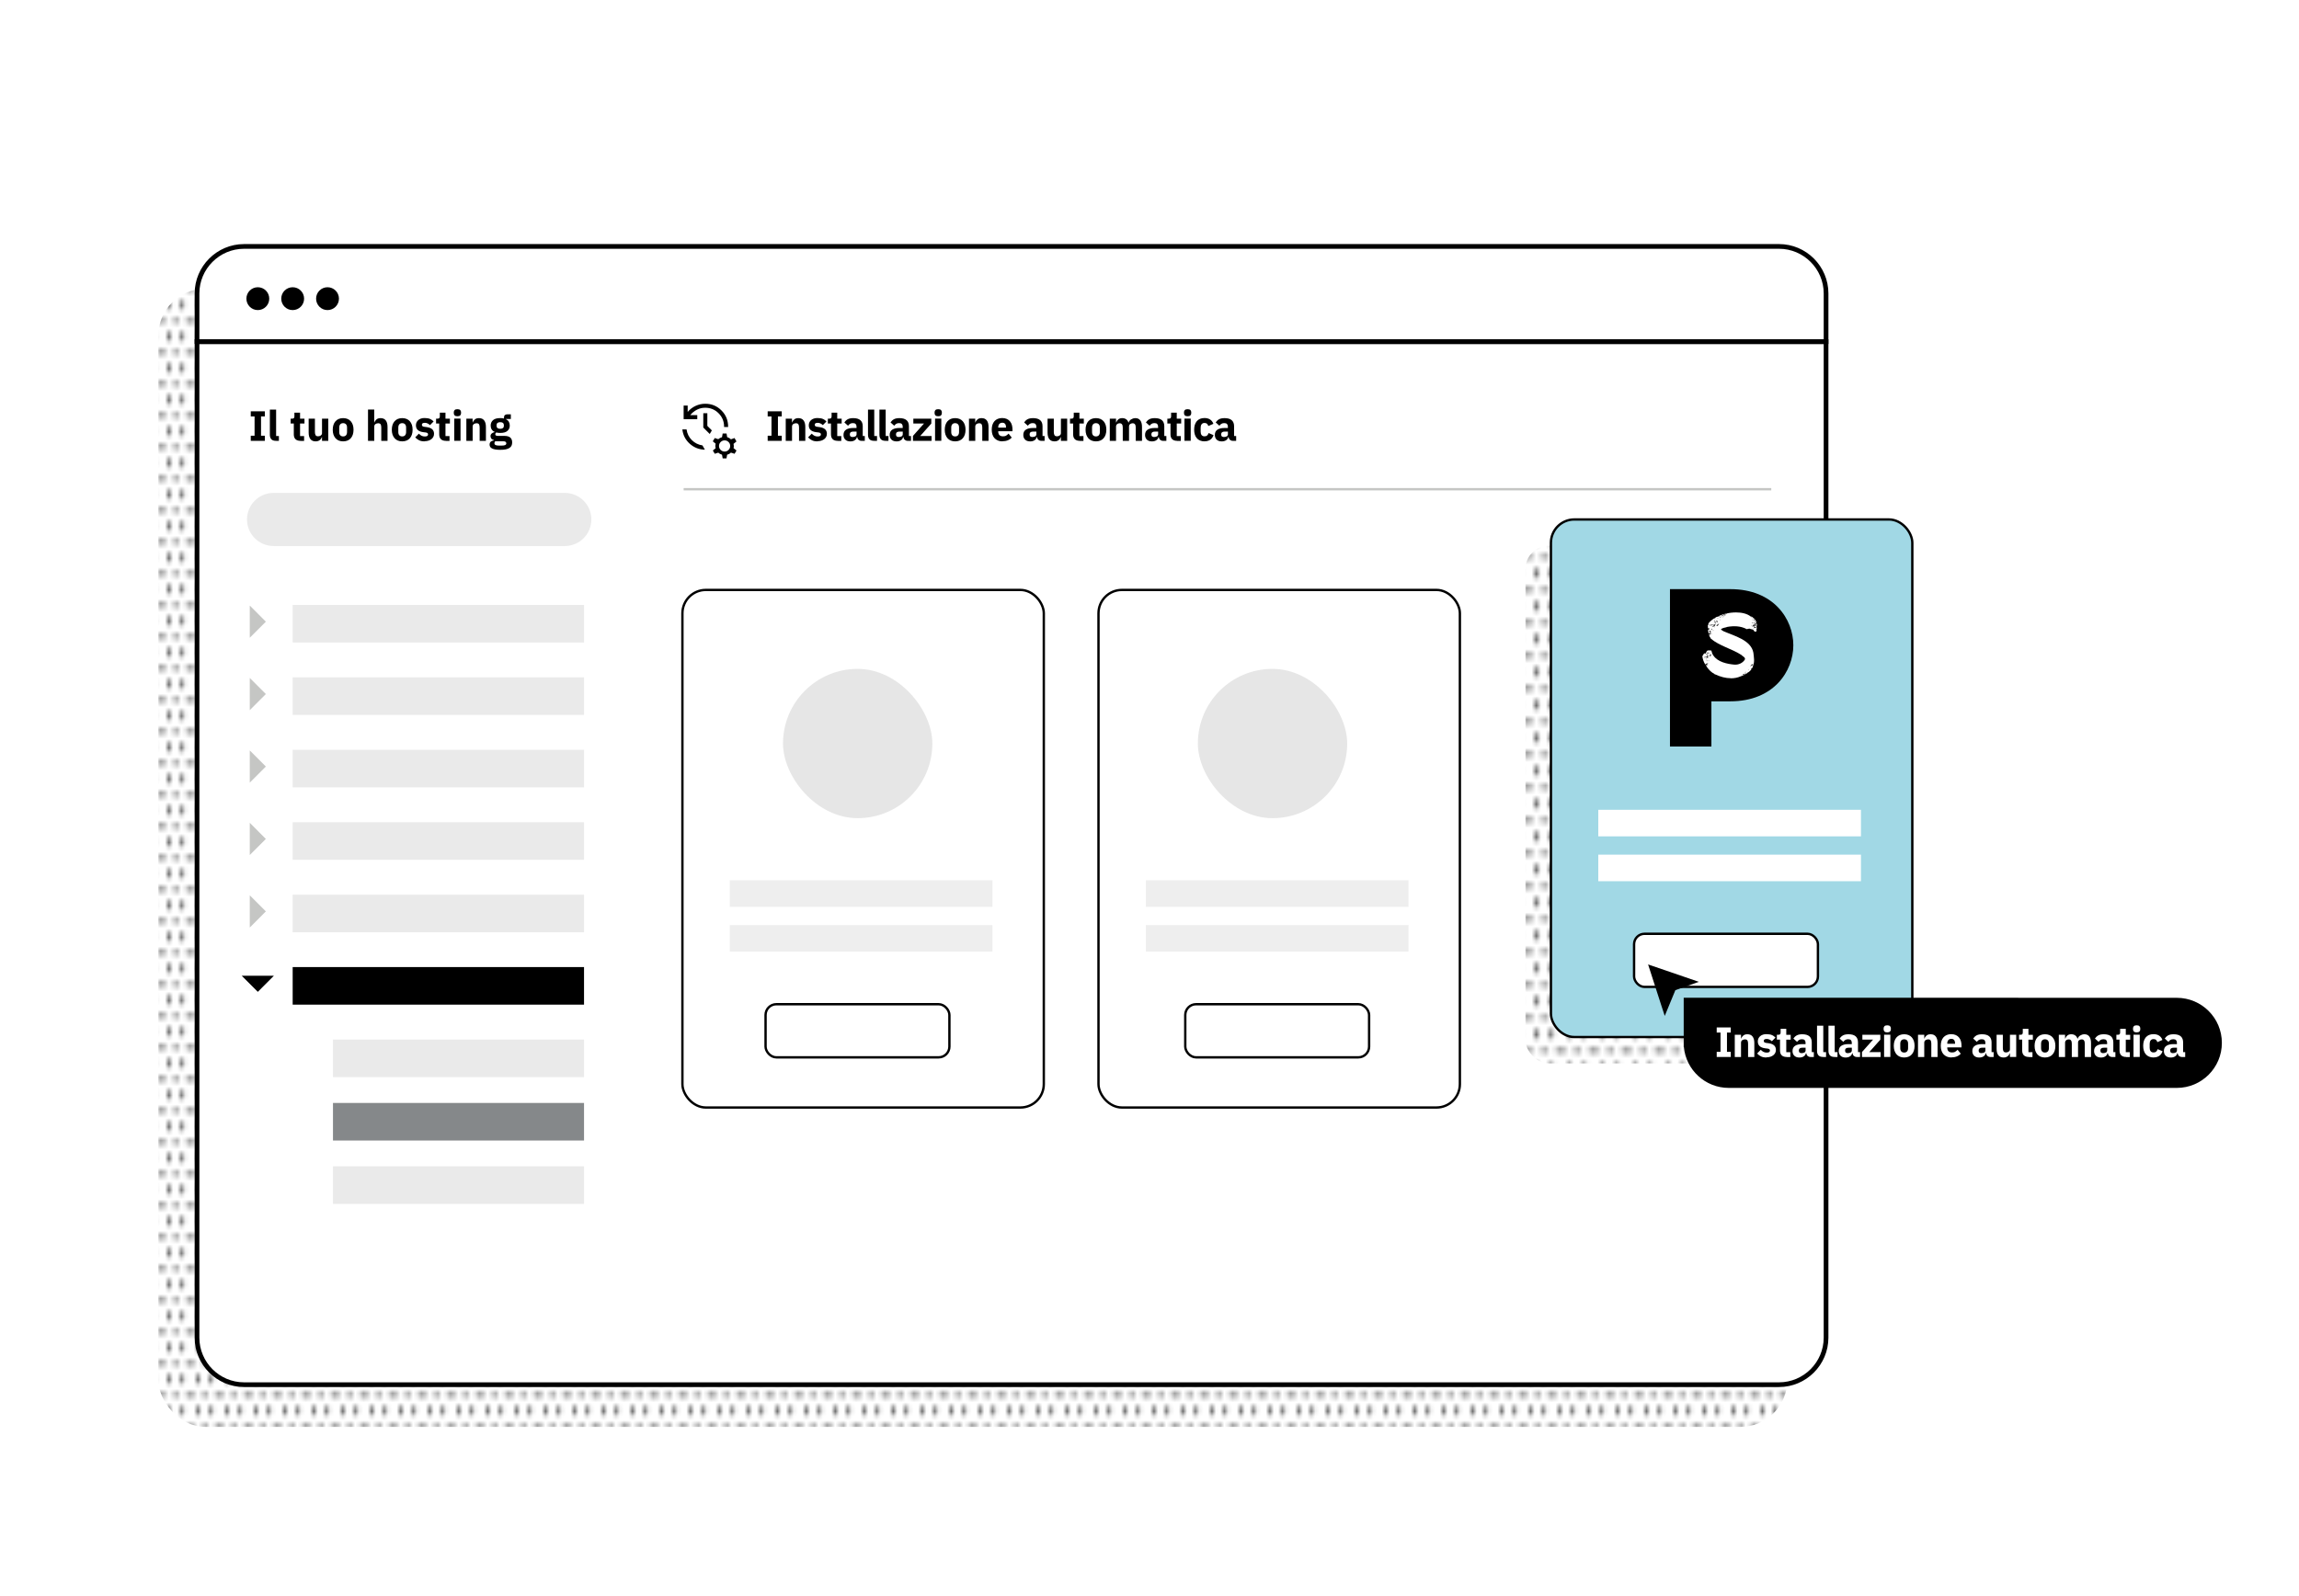 <?xml version="1.0" encoding="UTF-8"?>
<svg id="Calque_1" data-name="Calque 1" xmlns="http://www.w3.org/2000/svg" xmlns:xlink="http://www.w3.org/1999/xlink" viewBox="0 0 488.83 339.37">
  <defs>
    <style>
      .cls-1 {
        clip-path: url(#clippath);
      }

      .cls-2, .cls-3, .cls-4 {
        fill: none;
      }

      .cls-2, .cls-5, .cls-6, .cls-7, .cls-8, .cls-9, .cls-10, .cls-11, .cls-12, .cls-13 {
        stroke-width: 0px;
      }

      .cls-14 {
        clip-path: url(#clippath-1);
      }

      .cls-15, .cls-16, .cls-17, .cls-3 {
        stroke: #000;
      }

      .cls-15, .cls-16, .cls-17, .cls-3, .cls-4 {
        stroke-miterlimit: 10;
      }

      .cls-15, .cls-16, .cls-4 {
        stroke-width: .5px;
      }

      .cls-15, .cls-17, .cls-9 {
        fill: #fff;
      }

      .cls-16 {
        fill: #a1d8e5;
      }

      .cls-5 {
        fill: url(#Pattern);
      }

      .cls-7 {
        fill: #c5c6c4;
      }

      .cls-8 {
        fill: #85888a;
      }

      .cls-10 {
        fill: #eaeaea;
      }

      .cls-11 {
        fill: #eee;
      }

      .cls-12 {
        fill: #e6e6e6;
      }

      .cls-13 {
        fill: url(#Pattern-2);
      }

      .cls-4 {
        stroke: #c5c6c4;
      }
    </style>
    <clipPath id="clippath">
      <rect class="cls-2" x="0" width="6.24" height="6.24"/>
    </clipPath>
    <pattern id="Pattern" x="0" y="0" width="6.24" height="6.24" patternTransform="translate(-7184.94 -15566.28) scale(.88 -.96)" patternUnits="userSpaceOnUse" viewBox="0 0 6.24 6.24">
      <g>
        <rect class="cls-2" width="6.24" height="6.24"/>
        <g>
          <rect class="cls-2" x="0" width="6.24" height="6.24"/>
          <g class="cls-1">
            <g>
              <circle class="cls-6" cx="1.58" cy="6.24" r=".51"/>
              <circle class="cls-6" cx="4.68" cy="6.24" r=".51"/>
              <circle class="cls-6" cx="1.58" r=".51"/>
              <circle class="cls-6" cx="4.68" r=".51"/>
              <circle class="cls-6" cx="3.12" cy="3.12" r=".51"/>
              <circle class="cls-6" cx="0" cy="3.12" r=".51"/>
              <circle class="cls-6" cx="6.22" cy="3.12" r=".51"/>
            </g>
          </g>
        </g>
      </g>
    </pattern>
    <clipPath id="clippath-1">
      <rect class="cls-2" x="0" width="6.24" height="6.24"/>
    </clipPath>
    <pattern id="Pattern-2" x="0" y="0" width="6.24" height="6.24" patternTransform="translate(-5330.79 -16209.5) scale(1 -1)" patternUnits="userSpaceOnUse" viewBox="0 0 6.24 6.24">
      <g>
        <rect class="cls-2" width="6.24" height="6.24"/>
        <g>
          <rect class="cls-2" x="0" width="6.24" height="6.24"/>
          <g class="cls-14">
            <g>
              <circle class="cls-6" cx="1.58" cy="6.24" r=".51"/>
              <circle class="cls-6" cx="4.68" cy="6.24" r=".51"/>
              <circle class="cls-6" cx="1.58" r=".51"/>
              <circle class="cls-6" cx="4.68" r=".51"/>
              <circle class="cls-6" cx="3.12" cy="3.12" r=".51"/>
              <circle class="cls-6" cx="0" cy="3.12" r=".51"/>
              <circle class="cls-6" cx="6.22" cy="3.12" r=".51"/>
            </g>
          </g>
        </g>
      </g>
    </pattern>
  </defs>
  <g id="Calque_1-2" data-name="Calque 1">
    <rect class="cls-5" x="33.66" y="61.4" width="346.38" height="242.09" rx="10" ry="10"/>
    <path class="cls-17" d="m41.89,284.5c0,5.5,4.5,10,10,10h326.38c5.5,0,10-4.5,10-10V72.65H41.89v211.85Z"/>
    <path class="cls-17" d="m378.26,52.41H51.89c-5.5,0-10,4.5-10,10v10.24h346.38v-10.24c0-5.5-4.5-10-10-10h-.01Z"/>
    <rect class="cls-13" x="324.35" y="116.07" width="76.84" height="110.08" rx="4.97" ry="4.97"/>
    <line class="cls-3" x1="41.89" y1="72.65" x2="388.26" y2="72.65"/>
    <circle class="cls-6" cx="54.82" cy="63.52" r="2.43"/>
    <circle class="cls-6" cx="62.23" cy="63.52" r="2.43"/>
    <circle class="cls-6" cx="69.64" cy="63.52" r="2.43"/>
    <rect class="cls-10" x="62.23" y="128.66" width="61.95" height="7.99"/>
    <rect class="cls-16" x="329.77" y="110.48" width="76.84" height="110.08" rx="4.97" ry="4.97"/>
    <path class="cls-6" d="m355.08,125.3h12.84c9.21,0,13.39,6.39,13.39,11.93s-4.18,11.93-13.39,11.93h-4.03v9.61h-8.81v-33.48h0Z"/>
    <path class="cls-9" d="m368.04,144.25c-1.12,0-2.25-.31-3.25-.79-.08,0-.17-.04-.23-.08-.14-.19-.37-.21-.54-.37-.48-.31-1.12-1.16-1.14-1.24-.04-.1-.21-.33-.04-.37.06-.02.08-.06.15-.1-.02-.02-.04-.02-.02-.04.04-.02.1-.06.14-.06.04.02.04,0,.06-.02-.06,0-.1.02-.08-.06-.06.04-.14,0-.04-.04h-.02s-.06.02-.08,0-.04-.02-.04.02c-.04.04-.12.06-.17.1.02,0,.04,0,.04.02l-.19.1c-.31-.43-.58-1.22-.62-1.76,0-.12.21-.19.17-.27.06-.17.19-.33.37-.35-.06.12.31.12.14-.02.02-.02,0-.02-.02-.02.25-.14.29-.5.29-.5.06.06.14.04.14-.04.15-.02.35-.06.62-.04-.17-.02-.06.12.04.04-.04-.02-.06-.02-.04-.04.41,0,.12.39.62,1.08.93,1.41,2.96,1.82,4.53,1.96.87.04,1.72-.35,2.17-1.08.21-.45-.5-.7-.74-.99-2.07-1.34-4.61-1.88-6.5-3.47,0-.19-.46-.56-.29-.66.06-.02.17,0,.19-.08-.12-.06-.27.1-.33-.1.04-.02.06-.04.08-.02.08,0,.14-.1.23-.06-.02,0-.04-.02-.08-.04l.14-.04c.06-.02.06.06.12,0-.04,0-.08-.02-.12-.04.04,0,.08-.02.12-.02-.1,0-.23-.08-.06-.1-.06,0-.08-.04-.12-.06-.06.04-.15.08-.23.08-.12.41-.21-.58-.25-.81.08.04.08.02.02.08.06,0,.1-.02.15.04-.02-.04-.04-.08,0-.12.08.02.21-.25.06-.1-.1-.04.12-.12.02-.19-.02-.04-.04-.02-.06,0-.19.19-.23-.04-.19-.21.02-.12-.15-.5.12-.41-.35-.37.85-1.22,1.2-1.45.02-.02.06-.04.04,0,.06.04.12.04.17.02.08,0,0-.12-.02-.06,0,.06-.06,0-.1-.02.02,0,.04-.02.06-.02.14-.08.41-.29.6-.27.04.02.06.04.1,0-.02-.02.02-.04.06-.06-.04-.03-.03-.03.02-.02-.08-.08.14-.06.14-.02,0,.06.08,0,.1.06.12.06.02-.04,0-.08-.02-.06-.04-.06-.08-.08.1-.04.21-.1.31-.1.04,0,.06.02.04-.02.04-.06.12-.06.19-.08.14,0,.31-.19.43-.08.04.08.06.02.1-.04.06.02.08.06.1.1.06-.02.02-.04-.02-.06,0-.06-.02-.06-.06-.1.1,0,.23-.08.33-.06.04.06.21.04.12-.04.62-.15,1.32-.23,2.03-.23,1.18,0,2.36.25,3.14.89.04,0,.06-.02.1-.02.02-.04.52.33.66.5.02.02.1.06.04.06-.04,0-.08,0-.06.06-.02.04-.23.17-.1.14-.04.08.17,0,.19-.04-.17.02.06-.21-.02-.08.02-.02.04-.02.06-.02-.02.04,0,.04.06.04.06.08.14.19.06.29.04,0,.06-.04.06.02.04,0,.08-.04.08.02-.04.04-.02.04.02.02.03.04.02.07-.02.08.02-.1-.08,0-.12,0,.08.14.25-.06.21.14,0,.08-.02.08-.08.08,0,.06-.02.06-.06.06-.08,0-.12.06-.19.1.04-.02.08-.02.12-.04-.06.1-.14.1-.23.19.04.04-.02.06,0,.1-.06-.02-.1.1-.08,0-.06-.02-.1.06-.17.06-.02.02-.23.08-.14.08-.08.04.08.08-.06.1.02.02.06.04.08.02-.02.12.04.08.12.06.02-.02.06-.02.02-.08.04-.06,0-.04-.06-.02,0-.02.04-.04.06-.06.01-.01.02-.03.02-.04,0,.06.04.02.08.02.02.06,0,.08-.06.12.12.06-.04.08-.02.17h.04s-.02.02,0,.04c-.02.02,0,.04.04.02-.02-.04,0-.06.04-.06-.02,0-.02-.02,0-.04.01-.01.03-.02.04-.02.02,0,0-.02.02-.04-.02.02-.04.02-.06.02.04-.04.02-.04,0-.08.08-.04.19-.08.27-.02,0,.02-.02.04-.02.04.02,0,.06,0,.04-.04.06,0,.06-.08.1-.04h.06c0-.06.04-.1,0-.15-.02,0-.02.02-.02.02-.02.1-.17.08-.21.04.02,0,.04,0,.02-.02-.04.02-.1-.04-.06-.08.06-.08.12,0,.19.02.02.02.04,0,.04,0,0-.02.02-.04.04-.04-.04-.02-.06-.06-.06-.1-.02-.04-.06-.1,0-.12.04-.01.05-.03.04-.04.12-.04.21.23.17.33,0,.08-.06.19-.06.27.04.06-.06.06-.06.1.23-.02-.08.17.06.1-.02.04-.1.02-.1.08.02.06.06.02.08-.02.17.04,0,.33-.06.41.14,0,.08.17.06.25-.06.04-.02.1-.04.17-.08.17-.31.06-.43-.02-.17-.1-.14-.35-.35-.37-.21-.08-.43-.06-.6-.17-.17-.06-.31.06-.45.04-.12.02-.15.12-.27.02-1.28-.66-2.69-.68-4.05-.45-.46.21-1.06.14-1.39.56.1.1.37.23.52.35,2.3,1.01,5.9,1.88,6.39,4.59.1.95.31,1.9-.08,2.83-.06.12-.1.58-.31.43.1.19,0,.08-.1.06,0,.06.06.14.1.08.04.1-.02.04-.08.02-.06.06,0,.04.04.06-.08.02-.04.08.02.04-.23.31-.54.62-.89.75.08.06-.1.1-.17.17-.04,0-.06-.04-.1-.06.02.04.06.08,0,.04,0,.12-.25-.04-.06.1-.04,0-.08-.06-.12-.02s.02.04.04.08c-.17.1-.12.08-.25-.02-.04-.02-.04.02-.06-.02-.04-.04-.08.04-.12,0-.04-.02-.06-.02-.06.02-.1-.04-.06.08-.02.12,0-.06.08-.06.12-.04-.06.02.06.06.08.06.06,0,.08-.06.12-.02-.08.04-.21.17-.25,0,0,.02-.02.02-.04.04.14.08-.06.12-.12.19-.04.02-.06,0-.08-.02-.04-.06-.1-.04-.14-.02-.04.04,0,.06.02.1-.04.04-.1.06-.17.04-.68.31-1.41.43-2.13.43m-5.67-4.7s-.08-.02-.08.02c.02,0,.06,0,.08-.02m.14.43s-.1-.02-.14.04c.04-.02.14-.02.14-.04m-.04-.29s-.15.08-.06.1c.06,0,.12-.08.06-.1m.1.17c-.08-.02-.08.02-.08.1.08-.02.12-.02.08-.1m.54-.07c.08-.04.15-.04.08-.1.02-.04.08-.08,0-.1.04,0,.04-.02.04-.04.02-.02.12-.04.04-.08-.04,0-.08.02-.12,0-.06-.02-.06.04-.12.04.06.1-.08.02-.04.08-.1-.04-.1.12-.19.06,0-.02-.02-.02-.04,0-.04.04.02.06-.02.08-.02.04-.1.06-.06,0-.02,0-.02-.02,0-.04-.06,0-.19,0-.17.1.02.08.1,0,.15,0h.1s.06-.08.1-.06c.06-.04.1,0,.14.02-.01.04,0,.06.02.06.02-.06.06-.02.08-.02m-.53-.14h-.06s.04.04.06,0m.15-.27c-.06-.02-.1,0-.12.04.04,0,.08-.02.12-.04m.18.64s.08,0,.1-.06c.04-.06.12-.06.19-.08-.06,0-.14.02-.17-.06-.04.02-.08.08-.12.1-.04,0-.04.02-.02.06h-.1c.06.04-.1,0-.08.08.06-.04.14-.04.21-.04m-.05-.72s-.06-.02-.1,0c.04.02.08.06.1,0m.13-.17c.06-.06.02-.1-.04-.06-.04.06-.08.02-.14.04.02.04-.02.04-.02.04-.06.06.08.08.06.04.04-.04.1-.02.15-.06m.07,1.31c-.19-.04.06-.17-.29-.06-.23.07-.22.08.04.02.39-.09.08,0,.1.04,0,.06.06.04.08.04s.04-.02.06-.04m-.26-1.41h.06s-.04-.04-.06,0m.25,2.48s.12-.02.12-.1c-.1,0-.21.06-.29.12.06.04.12,0,.17-.02m-.15-.93s.08.04.1.02c.02-.04-.08-.02-.1-.02m.33-1.41s-.04,0-.06.02c-.02.06-.1.02-.14.02-.17.08.06.14.14.1.08-.04.02-.1.06-.14m-.12.21c0-.06-.08,0-.12,0,.04,0,.1.04.12,0m.08-.48c-.12,0,.02-.04-.06-.06.17-.1.1-.08-.06-.08-.08.1.08.06-.04.1.06.06-.04.17.04.23,0-.04.06-.14.12-.19m.02,1.87h-.1s.08.02.1,0m.19-1.82s-.14-.08-.04-.08c.14.04.08-.08-.02-.06.02.06-.02.02-.04.02-.06-.02-.08.04-.12.06.06,0,.08.02.06.08.06-.02.12-.02.17-.02m-.13,1.57s-.12.02-.06.06c.04,0,.06-.04.06-.06m.08-.66c-.06,0-.17-.04-.14.06.02.06.12,0,.14-.06m0,1.2s-.12-.04-.14.02c.08-.02.06.08.1.04-.02-.02.02-.04.04-.06m0-2.32c-.08-.06-.14.08-.02.06h.02c.12-.08-.14,0,0-.06m-.08,1.88h.08s-.04-.04-.08,0m.16-.21s-.12-.04-.14.06c.04-.02.17-.02.14-.06m-.12-.64c.02.06.04.06.08.04-.02-.02-.04-.02-.08-.04m.1.75h-.1c.06.04.08.02.1,0m.04-1.57c-.06-.02-.06.02-.06.06.06.02.04-.02.06-.06m.37-4.45c.04.06-.06.02-.08,0,.02-.06.04-.1.04-.19-.04.04-.23.02-.08,0-.04-.1.1,0,.14,0,.06-.06-.02-.04-.08-.06-.02-.08-.15-.14-.21-.1.02-.06-.04-.04-.08-.06-.17.04.27.23.06.19.06.02,0,.08-.04.06-.04.08.06.14.15.1.14-.02-.08.06.06.1.02-.02.04,0,.06.02h.14s-.04-.04-.08-.06m-.2,5c-.02.1.02.08.08.08-.02-.02.02-.04.02-.06-.04-.02-.02-.04.02-.04.02.02.04.02.06,0,0-.06-.04-.12.04-.17-.04,0-.02-.04,0-.06-.08-.08-.19-.02-.27.02.02.02.04.04,0,.08.02,0,.04-.02.06-.02-.06.06.04.08-.04.1-.06,0-.08,0-.06.08-.04,0-.08,0-.06.06.06-.02.08-.04.14-.08m.01-6.48l-.04-.02c.1-.06.08.04.21.06-.08-.14-.19-.06-.1-.23-.08.06-.31-.02-.15.1h-.04s.06.02.06.04c-.08-.06-.06.06-.08.12.04-.04.06-.1.14-.08m-.13.82s.1,0,.08.08c.06-.08.12-.12-.08-.08m.33,5.31c-.06,0-.14,0-.21.06.08-.02.23.02.21-.06m-.14-6.04s.12.04.14.02c-.04-.02-.08-.06-.14-.02m.06-.2s-.04,0-.04.04c.04,0,.12,0,.04-.04m.17,6.18c-.06-.04-.1-.02-.14.04.06.02.1-.02.14-.04m.66-6c.06,0,.15-.06.1-.1-.02-.02.04-.04.06-.06.23.02-.06-.1-.08-.14,0,.06-.02.04-.08.02.02.04-.02.06-.04.08-.01.01-.03.02-.04.02-.1-.08-.12.02-.19.02-.04-.14-.1-.04-.1.02-.04,0-.06,0-.04.04-.06-.02-.1-.04-.02-.06-.04-.04-.02-.04,0-.06-.06-.02-.12-.04-.19,0-.04,0,.02-.04.02-.06s-.04-.04-.06-.02c-.02.02-.06,0-.08.06.04.08.17-.04.12.12,0,.02.02.04.06,0,.02,0,.06.02.1.04.04.02.1-.04.17-.04,0,.04.02.04.04.04.04-.02.06.04.08.06-.06.1-.02.08.06.04-.04.1.1.04.14.06-.04-.04.02-.06-.04-.08m-.69-.12c.02.06,0,.08-.04.1.1.12.21-.08.04-.1m.18.91c.06-.06-.08-.1.06-.1-.08-.06-.17-.04-.27-.06.02.06.08.06.12.08-.06.08.02.08.04.15.02-.04.14,0,.04-.06m-.15-1.36c-.08,0,.04.06.06.02-.02,0-.04-.02-.06-.02m-.02,1.49s.04.08.1.04c.04-.03,0-.04-.1-.04m.06.11s-.04-.02-.06.02c.02,0,.06.02.06-.02m.06.64c.1-.02-.02-.1-.08-.04.04.02.06.04.04.08.04.02.04-.02.04-.04m.12-.4l-.15-.06s.06.06.15.06m.38-1.07c-.06-.02-.1-.04-.1-.12-.06,0-.08.06-.14.06s-.06,0-.06.04c-.04,0-.06,0-.1-.02-.03-.01-.02,0,.02.04-.33-.08.12.12.21.02.04-.02.12-.02.19-.02m-.5-.54s.04.06.06.02c-.02-.02-.04-.02-.06-.02m.15,1.37s.1-.04.14,0c.02.04.04.02.08.02-.04-.04-.27-.1-.23-.02m.03.1s.06,0,.08.02c0-.06-.04-.06-.08-.02m.02-.73l.04.06s0-.06-.04-.06m.02-.97h.1s-.06-.04-.1,0m.06,1.53h.17s-.1-.1-.17,0m.1-2s-.06.02-.02.04c.02-.02.04-.02.02-.04m.19-.04c.15-.1-.1-.12-.1-.06.06,0,.04.02,0,.02-.08.06.08.17.12.1.06-.04,0-.08-.02-.06m-.12.43s.04.1.08.06c0-.04-.04-.06-.08-.06m.14.87s-.07-.02-.08.02c-.06.06.1.08.12.04.08-.04,0-.04-.04-.06m.14-1.04c-.06.04-.08,0-.14-.02-.02.06-.17.02-.04.12.04-.02.1-.08.19.02l.06-.12s-.04-.02-.06,0m-.15.38s.14.1.12.02c-.04-.02-.06,0-.12-.02m.29-.09s.02-.04.06-.06c-.06-.04-.08.04-.12.04-.06-.04-.12-.12-.19-.02-.04.02.02.08.06.06.02.02,0,.02-.02.02.04.04.19.06.21-.04m-.23-.41c-.06,0,0,.04.04.04,0-.02-.02-.04-.04-.04m.08,1.16l-.06-.06v.06h.06Zm.29-1.12s-.04-.04.02-.06c-.08-.1.08-.02.15-.06-.06-.04-.29-.12-.17-.04-.02.02-.06,0-.08.02.06.04.04.04-.02.04.06.06-.08.06-.06.14h-.1c.06.02.08.06.08.12,0-.04.12-.17.19-.17m-.25-.42l.06-.08c-.06,0-.06.04-.06.08m.47,1.34c.08,0,.02-.17.14-.14-.02-.04.02-.06.06-.06-.04-.02-.08-.04-.02-.04-.06-.08-.17-.06-.25-.08,0,.06,0,.08-.04.1.02,0,.04,0,.06.02-.04.01-.05.04-.04.08.02.06-.04.02-.04.08-.04,0,0-.06-.02-.08-.04-.02-.08.02-.08.06-.08-.02-.17.1-.02.04l.02.02c.06-.06.1-.02.02.04.19.1.06-.14.21-.04m-.06-.89c.1.06.17.04.06-.04-.04.02-.06,0-.1-.04-.02.02-.04.02-.1.02.06.08-.02.15.17.17-.02-.04-.08-.08-.02-.1m0-1.06s-.08.02-.08.04c.04.02.06-.02.08-.04m.15.39s0-.17-.04-.06c-.04.02-.02.06-.06.04-.02,0-.04-.04-.04,0-.06-.02-.06.02-.04.06.08.02.12-.08.19-.04m-.12.83c-.04-.1-.12.06-.04.04.02-.02,0-.04.04-.04m-.02-.27c.08-.04.04-.08-.02-.04-.08,0,0,.1.08.08.04-.04-.02-.04-.06-.04m.06.6c.04.06.12.04.19.06.06-.08-.12-.08-.19-.06m.17-.04s.06.04.08.04c.12-.02-.02-.08-.08-.04m.39-1.43c.06,0,.1,0,.17-.02-.06-.02-.06-.04-.02-.06-.08-.1-.25.25-.25.02-.08.02-.04.08,0,.14.04-.02.19,0,.1-.08m.02.6s-.04-.02,0-.06c-.1-.06-.17.04-.08.06.02-.02.06.02.08,0m.21-.95s-.1-.04-.1.02c.06.02.12.08.1-.02m.16.14s.1-.04.17-.04c-.02-.02-.17-.04-.06-.04.04.02.06.02.1-.02-.02-.04-.1-.04-.15-.08-.02-.04-.04.02-.08,0-.02.02-.02.06.02.08-.21-.06-.08.15.02.17-.02-.02-.08-.08-.02-.06m.17.22c-.12.02-.08.17-.02.1-.06-.04.04-.08.02-.1m-.02-.08s.12,0,.19.02c-.02-.1-.15-.04-.19-.02m0,.02s.04.04.04.06c.04-.06.02-.06-.04-.06m.12-.19c-.06.02-.14.1-.02.08v-.04s.06-.02.02-.04m-.06-.29s.04.04.06.06c.02-.04,0-.06-.06-.06m.17.25l-.1-.06s.04.08.1.06m.14-.1s.04-.02.06,0c.04.02.06-.04.1-.04h.02c0-.06,0-.08-.06-.12.02.08-.08.06-.12.06.04-.04-.08-.08-.1-.04-.06,0-.06.04-.12.04.02.06.08.12.14.1.04-.02.04.04.08,0m-.1.16c-.06-.04-.08-.02-.02.02.04.02.04,0,.02-.02m.27-.37c-.04.06.04.06.08.08.02-.04-.06-.06-.08-.08m3.7,12.81c-.17-.06-.1,0-.02.06,0-.02,0-.04.02-.06m.25-.29l.1.06c-.06-.08-.06-.1-.1-.06m.08.08l.08.06c-.02-.06-.04-.06-.08-.06m.06-.21c.04.08.1.04.19.02-.06,0-.17-.06-.19-.02m.06.08v.04s-.06.02-.02.06c.04-.04.15-.1.02-.1m.13-.08l-.06-.06c-.02.06,0,.06.06.06m.04-.18s-.04.04-.02.06c-.14.12.17.02.02-.06m.66-.38s-.08-.02-.12-.02c-.03,0-.03.02,0,.06s.07.03.12-.04m.27-.84h-.02c0,.08.17.1.12.02-.04,0-.06-.06-.1-.02m.1-.07c-.06.08.12.1.19.08-.06-.02-.1-.06-.19-.08m.17-10.46s-.06.04-.02.06c-.1.02-.19.06-.06.1.06-.02.23-.21.08-.17m.1,10.39c.06,0,.08-.02.04-.08.06-.02.08,0,.12.02s.04-.04.06-.06c.08.02.12-.06,0-.04v-.02s-.06.02-.1.02c.19-.1-.12-.15-.04-.02-.06.02-.04-.02-.1-.04-.08,0-.02.19-.14.15.04.08-.14.02-.02.1-.1.02.12.1.21.08,0-.04.06-.08-.02-.1m-.07-8.55s-.14-.02-.1.04c.06.02.14.04.1-.04m-.1-.06l.12-.06c-.06.02-.1,0-.12.06m.33-.52s-.21.06-.04-.04c-.06-.02-.1-.02-.1.04-.02-.02-.06-.02-.1.06.06,0,.06.02.04.08.08-.04.1-.1.21-.14m-.18,9.62c-.06-.02-.06,0-.08.02-.01.01.01,0,.08-.02m-.02-9.44s.04.04.08.02c-.02-.02-.04-.02-.08-.02m.09-.68s-.04.02-.04.06c.15-.02.15-.12.04-.06m.18,1.43l.04-.04c-.02-.06-.1,0-.1-.02-.02,0-.04,0-.06-.02-.06-.04-.1.06-.04.08.06-.02.12.02.17,0m-.03-1.8c-.06-.02-.08.02-.14.06h.04c-.1.04-.02.1.04.04.02-.04.08-.08.06-.1m-.02,1.2s-.08.02-.04.06c.02-.02.06-.02.04-.06m0-1.01s-.04.12.02.12c.06-.02-.02-.08-.02-.12m.12,1.88c.04-.08-.08,0-.12.02.06.04.1.02.12-.02m.03-1.2c-.08,0-.15.06-.04.1.02-.04.06-.06.04-.1m.02-.46s-.1.04-.06.06c.04,0,.14-.08.06-.06m-.02.81s.02.1.06.06c0-.04-.04-.02-.06-.06m.1.85s-.12.02-.08.08c.04-.02.06-.04.08-.08m.12-.02l.06-.04c0,.06.08.04.12,0l.06-.19s-.04,0-.06.04c-.01.03-.02,0-.02-.06,0-.1-.02-.02-.02-.02-.02.02-.04.02-.06,0-.04,0-.06.02-.02.04,0,.02-.04.04-.02.06-.06,0-.1.02-.06-.08-.06.04-.08.04-.12.06v.04c.06.02.02.04-.02.08.06.02.1-.04.14,0-.02.02-.06.04-.06.08.02.02.08.04.08-.02m-.02-1.21c-.06-.02-.23.1-.08.08-.12.08.02.04.06.14.1-.19-.06-.02.02-.23m.02-.37s-.08-.02-.1.04c.04-.02.08-.02.1-.04m-.04.65c-.06,0-.06.02-.06.08.02-.04.04-.06.06-.08m-.04-1.08c-.04.08.02.1.06.04-.04,0-.06,0-.06-.04m0,1.34s.08.02.08.08c-.04.02-.08-.02-.08-.08m.12-.8c-.06.08.02.08.08.04,0-.06-.02-.08-.08-.04m.02.12s0,.08-.04.1c.14-.02.21-.12.04-.1m.11-.29c.06-.06-.08-.02-.1,0,0,.02-.02.06.02.08,0-.06.04-.08.08-.08m-.02.69s-.12-.02-.06.02c.02,0,.04.02.06-.02m.02-.5s.06,0,.1.04v-.08s-.06.04-.1.04"/>
    <rect class="cls-9" x="339.84" y="172.23" width="55.85" height="5.65"/>
    <rect class="cls-9" x="339.84" y="181.77" width="55.85" height="5.65"/>
    <rect class="cls-15" x="347.45" y="198.6" width="39.09" height="11.3" rx="2.22" ry="2.22"/>
    <rect class="cls-15" x="233.57" y="125.47" width="76.84" height="110.08" rx="4.97" ry="4.97"/>
    <rect class="cls-11" x="243.64" y="187.22" width="55.85" height="5.65"/>
    <rect class="cls-11" x="243.64" y="196.75" width="55.85" height="5.65"/>
    <rect class="cls-15" x="252.02" y="213.58" width="39.09" height="11.3" rx="2.29" ry="2.29"/>
    <rect class="cls-15" x="145.1" y="125.47" width="76.84" height="110.08" rx="4.97" ry="4.97"/>
    <rect class="cls-11" x="155.17" y="187.22" width="55.85" height="5.65"/>
    <rect class="cls-11" x="155.17" y="196.75" width="55.85" height="5.65"/>
    <rect class="cls-15" x="162.78" y="213.58" width="39.09" height="11.3" rx="2.29" ry="2.29"/>
    <path class="cls-10" d="m58.17,104.83h61.92c3.12,0,5.65,2.53,5.65,5.65h0c0,3.12-2.53,5.65-5.65,5.65h-61.92c-3.12,0-5.65-2.53-5.65-5.65h0c0-3.12,2.53-5.65,5.65-5.65Z"/>
    <rect class="cls-12" x="254.7" y="142.26" width="31.75" height="31.75" rx="15.87" ry="15.87"/>
    <rect class="cls-12" x="166.49" y="142.26" width="31.75" height="31.75" rx="15.87" ry="15.87"/>
    <path class="cls-6" d="m145.36,89.16v-2.91h.86v1.36c.47-.55,1.02-.98,1.67-1.28.65-.3,1.34-.46,2.06-.46,1.35,0,2.5.47,3.45,1.42s1.42,2.1,1.42,3.45v.08h-.86v-.08c0-1.12-.39-2.07-1.17-2.85s-1.73-1.17-2.85-1.17c-.63,0-1.21.14-1.76.42-.55.28-1.02.66-1.42,1.15h1.5v.86h-2.91.01Zm-.26,2.17h.88c.13.9.5,1.66,1.13,2.28.63.62,1.38.99,2.25,1.12l.52.91c-1.22-.02-2.29-.44-3.21-1.25-.91-.82-1.44-1.83-1.58-3.05h0Zm5.8.96l-1.36-1.36v-3.04h.86v2.69l.96.96-.45.76h-.01Zm2.76,5.2l-.14-.78c-.15-.04-.29-.1-.42-.17s-.26-.16-.37-.27l-.75.24-.41-.69.6-.5c-.04-.15-.07-.31-.07-.47s.02-.32.07-.48l-.61-.51.42-.7.75.25c.12-.11.24-.19.37-.26s.27-.13.42-.17l.14-.78h.82l.14.78c.16.04.3.11.43.18.13.08.26.17.36.28l.77-.28.41.73-.62.51c.04.16.06.32.06.46s-.02.29-.06.44l.63.52-.41.69-.78-.25c-.11.11-.23.2-.37.28-.13.07-.28.13-.43.17l-.14.78h-.82,0Zm.41-1.45c.33,0,.61-.12.84-.35.23-.23.35-.51.35-.84s-.12-.61-.35-.84c-.23-.23-.51-.35-.84-.35s-.61.12-.84.35c-.23.23-.35.51-.35.84s.12.61.35.84c.23.23.51.35.84.35Z"/>
    <polyline class="cls-7" points="53.11 128.79 56.53 132.22 53.11 135.64"/>
    <rect class="cls-10" x="62.23" y="144.06" width="61.95" height="7.99"/>
    <polyline class="cls-7" points="53.11 144.19 56.53 147.61 53.11 151.04"/>
    <rect class="cls-10" x="62.23" y="159.47" width="61.95" height="7.99"/>
    <polyline class="cls-7" points="53.11 159.61 56.53 163.03 53.11 166.45"/>
    <rect class="cls-10" x="62.23" y="174.87" width="61.95" height="7.99"/>
    <polyline class="cls-7" points="53.11 175 56.53 178.43 53.11 181.85"/>
    <rect class="cls-10" x="62.23" y="190.29" width="61.95" height="7.99"/>
    <rect class="cls-10" x="70.8" y="221.1" width="53.38" height="7.99"/>
    <rect class="cls-8" x="70.8" y="234.58" width="53.38" height="7.99"/>
    <rect class="cls-10" x="70.8" y="248.06" width="53.38" height="7.99"/>
    <polyline class="cls-7" points="53.11 190.42 56.53 193.84 53.11 197.27"/>
    <rect class="cls-6" x="62.23" y="205.68" width="61.95" height="7.99"/>
    <polyline class="cls-6" points="58.24 207.52 54.82 210.95 51.39 207.52"/>
    <line class="cls-4" x1="145.36" y1="104.05" x2="376.62" y2="104.05"/>
  </g>
  <g id="Calque_4" data-name="Calque 4">
    <g>
      <path class="cls-6" d="m429.14,212.21h-71.14v10.47h.04c.45,4.88,4.55,8.7,9.54,8.7h95.27c5.29,0,9.58-4.29,9.58-9.58s-4.29-9.58-9.58-9.58h-33.71Z"/>
      <path class="cls-6" d="m350.43,205.12c2.74,8.54,3.54,10.95,3.54,10.95l2.26-5.48,4.99-1.77-10.79-3.7Z"/>
    </g>
  </g>
  <g>
    <path class="cls-6" d="m53.32,93.76v-1.09h.81v-4.1h-.81v-1.09h2.99v1.09h-.81v4.1h.81v1.09h-2.99Z"/>
    <path class="cls-6" d="m58.7,93.76c-.46,0-.79-.11-1-.33s-.32-.54-.32-.96v-5.36h1.33v5.62h.59v1.04h-.6Z"/>
    <path class="cls-6" d="m63.88,93.76c-.46,0-.81-.12-1.05-.35-.24-.23-.36-.58-.36-1.03v-2.31h-.67v-1.03h.33c.18,0,.3-.04.37-.13.07-.09.1-.21.1-.37v-.77h1.2v1.28h.94v1.03h-.94v2.66h.86v1.04h-.79Z"/>
    <path class="cls-6" d="m68.47,92.97h-.04c-.04.12-.1.23-.17.34-.07.11-.16.2-.27.29s-.24.15-.38.2-.32.07-.51.07c-.49,0-.85-.16-1.1-.48-.25-.32-.37-.78-.37-1.38v-2.97h1.33v2.85c0,.29.05.51.15.67s.28.23.52.23c.1,0,.2-.02.31-.04.1-.03.19-.07.27-.13s.14-.13.19-.21.07-.18.07-.3v-3.07h1.33v4.72h-1.33v-.79Z"/>
    <path class="cls-6" d="m72.96,93.87c-.35,0-.66-.06-.93-.17-.27-.11-.5-.28-.69-.49-.19-.22-.33-.48-.44-.78-.1-.31-.15-.65-.15-1.03s.05-.72.15-1.03c.1-.31.25-.57.44-.78.19-.21.42-.38.69-.49s.58-.17.93-.17.66.06.93.17c.27.11.5.28.69.49.19.21.33.47.44.78.1.31.15.65.15,1.03s-.05.72-.15,1.03c-.1.31-.25.57-.44.78-.19.22-.42.38-.69.49-.27.11-.58.17-.93.17Zm0-1.05c.26,0,.47-.08.61-.24.14-.16.22-.39.22-.69v-.96c0-.3-.07-.53-.22-.69s-.35-.24-.61-.24-.47.08-.61.24c-.14.16-.22.39-.22.69v.96c0,.3.07.53.22.69.14.16.35.24.61.24Z"/>
    <path class="cls-6" d="m78.24,87.1h1.33v2.74h.05c.08-.25.23-.46.44-.64.21-.18.5-.27.87-.27.49,0,.85.16,1.1.49.25.32.37.79.37,1.39v2.96h-1.33v-2.85c0-.31-.05-.53-.14-.68-.1-.15-.27-.22-.51-.22-.11,0-.21.01-.31.04-.1.03-.19.07-.27.13-.08.06-.15.13-.19.22s-.07.19-.07.3v3.06h-1.33v-6.66Z"/>
    <path class="cls-6" d="m85.52,93.87c-.35,0-.66-.06-.93-.17-.27-.11-.5-.28-.69-.49-.19-.22-.33-.48-.44-.78-.1-.31-.15-.65-.15-1.03s.05-.72.15-1.03c.1-.31.25-.57.44-.78.19-.21.42-.38.69-.49s.58-.17.93-.17.66.06.93.17c.27.11.5.28.69.49.19.21.33.47.44.78.1.31.15.65.15,1.03s-.05.72-.15,1.03c-.1.31-.25.57-.44.78-.19.22-.42.38-.69.49-.27.11-.58.17-.93.17Zm0-1.05c.26,0,.47-.08.61-.24.14-.16.22-.39.22-.69v-.96c0-.3-.07-.53-.22-.69s-.35-.24-.61-.24-.47.08-.61.24c-.14.16-.22.39-.22.69v.96c0,.3.07.53.22.69.14.16.35.24.61.24Z"/>
    <path class="cls-6" d="m90.28,93.87c-.46,0-.84-.07-1.15-.22-.31-.15-.59-.36-.84-.63l.78-.79c.17.19.35.33.56.44.2.11.43.16.69.16s.45-.04.55-.12.15-.19.15-.33c0-.22-.16-.35-.48-.4l-.51-.06c-1.06-.13-1.59-.62-1.59-1.46,0-.23.04-.44.13-.63.09-.19.21-.35.37-.49.16-.13.35-.24.58-.32s.48-.11.76-.11c.25,0,.46.02.65.05s.36.08.5.14c.15.06.28.14.41.23.12.09.24.2.36.31l-.77.78c-.15-.15-.32-.27-.51-.36-.19-.09-.38-.13-.58-.13-.23,0-.39.04-.49.11-.1.07-.14.17-.14.29,0,.13.03.22.1.29.07.07.2.12.39.15l.53.07c1.04.14,1.56.61,1.56,1.42,0,.23-.05.44-.14.63-.1.19-.23.36-.41.5-.18.14-.39.25-.64.33-.25.08-.53.12-.83.12Z"/>
    <path class="cls-6" d="m94.8,93.76c-.46,0-.81-.12-1.05-.35-.24-.23-.36-.58-.36-1.03v-2.31h-.67v-1.03h.33c.18,0,.3-.04.37-.13.07-.09.1-.21.1-.37v-.77h1.2v1.28h.94v1.03h-.94v2.66h.86v1.04h-.79Z"/>
    <path class="cls-6" d="m97.26,88.53c-.27,0-.47-.06-.59-.18s-.18-.28-.18-.47v-.2c0-.19.06-.35.18-.47s.32-.18.59-.18.47.06.59.18.18.28.18.47v.2c0,.19-.06.35-.18.47s-.32.18-.59.18Zm-.67.5h1.33v4.72h-1.33v-4.72Z"/>
    <path class="cls-6" d="m99.16,93.76v-4.72h1.33v.8h.05c.08-.25.23-.46.44-.64.21-.18.5-.27.87-.27.49,0,.85.16,1.1.49.25.32.37.79.37,1.39v2.96h-1.33v-2.85c0-.31-.05-.53-.14-.68-.1-.15-.27-.22-.51-.22-.11,0-.21.01-.31.04-.1.03-.19.07-.27.13-.08.06-.15.13-.19.22s-.07.19-.07.3v3.06h-1.33Z"/>
    <path class="cls-6" d="m108.9,94.1c0,.25-.04.47-.13.67s-.23.36-.43.49c-.2.14-.46.24-.79.31-.33.07-.73.1-1.21.1-.41,0-.75-.03-1.04-.08-.29-.05-.52-.12-.69-.22-.18-.09-.31-.21-.39-.34s-.12-.29-.12-.46c0-.26.08-.47.23-.62.16-.15.37-.24.65-.28v-.1c-.23-.04-.4-.14-.51-.29-.11-.15-.17-.33-.17-.54,0-.13.03-.24.08-.33.05-.09.12-.17.2-.24.08-.07.18-.12.28-.17s.22-.08.32-.1v-.04c-.29-.13-.5-.31-.64-.54-.14-.23-.21-.5-.21-.8,0-.48.17-.87.5-1.16.33-.29.84-.44,1.53-.44.31,0,.58.03.8.09v-.18c0-.25.06-.43.18-.54.12-.11.3-.17.53-.17h.75v.99h-1.04v.05c.28.13.48.31.61.54.13.23.2.5.2.81,0,.47-.17.85-.5,1.14s-.84.43-1.53.43c-.31,0-.58-.03-.84-.1-.14.09-.21.22-.21.38,0,.11.04.2.13.26.09.06.23.09.44.09h1.37c.58,0,.99.12,1.26.36.26.24.39.58.39,1.02Zm-1.25.18c0-.14-.05-.24-.16-.32s-.3-.11-.57-.11h-1.62c-.06.06-.1.13-.13.2-.03.07-.04.15-.04.22,0,.17.07.3.23.38.15.08.4.12.76.12h.54c.36,0,.62-.04.77-.12s.23-.21.23-.38Zm-1.29-3.08c.26,0,.46-.06.59-.17s.19-.27.19-.48v-.11c0-.21-.06-.37-.19-.48s-.33-.17-.59-.17-.46.06-.59.17c-.13.11-.19.27-.19.48v.11c0,.21.06.37.19.48.13.11.33.17.59.17Z"/>
  </g>
  <g>
    <path class="cls-6" d="m163.23,93.76v-1.09h.81v-4.1h-.81v-1.09h2.99v1.09h-.81v4.1h.81v1.09h-2.99Z"/>
    <path class="cls-6" d="m167.07,93.76v-4.72h1.33v.8h.05c.08-.25.23-.46.44-.64.21-.18.5-.27.87-.27.49,0,.85.16,1.1.49.25.32.37.79.37,1.39v2.96h-1.33v-2.85c0-.31-.05-.53-.14-.68-.1-.15-.27-.22-.51-.22-.11,0-.21.01-.31.04-.1.03-.19.07-.27.13-.08.06-.15.13-.19.22s-.07.19-.07.3v3.06h-1.33Z"/>
    <path class="cls-6" d="m173.81,93.87c-.46,0-.84-.07-1.15-.22-.31-.15-.59-.36-.84-.63l.78-.79c.17.19.35.33.56.44.2.11.43.16.69.16s.45-.04.55-.12.15-.19.15-.33c0-.22-.16-.35-.48-.4l-.51-.06c-1.06-.13-1.59-.62-1.59-1.46,0-.23.04-.44.13-.63.09-.19.21-.35.37-.49.16-.13.35-.24.58-.32s.48-.11.76-.11c.25,0,.46.02.65.05s.36.08.5.14c.15.06.28.14.41.23.12.09.24.2.36.31l-.77.78c-.15-.15-.32-.27-.51-.36-.19-.09-.38-.13-.58-.13-.23,0-.39.04-.49.11-.1.07-.14.17-.14.29,0,.13.03.22.1.29.07.07.2.12.39.15l.53.07c1.04.14,1.56.61,1.56,1.42,0,.23-.05.44-.14.63-.1.19-.23.36-.41.5-.18.14-.39.25-.64.33-.25.08-.53.12-.83.12Z"/>
    <path class="cls-6" d="m178.1,93.76c-.46,0-.81-.12-1.05-.35-.24-.23-.36-.58-.36-1.03v-2.31h-.67v-1.03h.33c.18,0,.3-.04.37-.13.07-.09.1-.21.1-.37v-.77h1.2v1.28h.94v1.03h-.94v2.66h.86v1.04h-.79Z"/>
    <path class="cls-6" d="m183.16,93.76c-.24,0-.44-.08-.6-.22-.16-.15-.26-.35-.3-.6h-.05c-.07.31-.23.54-.48.7-.25.16-.55.24-.91.24-.47,0-.84-.13-1.09-.38s-.38-.58-.38-1c0-.5.18-.87.54-1.11.36-.24.86-.36,1.48-.36h.75v-.3c0-.23-.06-.41-.18-.54-.12-.14-.32-.2-.6-.2-.26,0-.47.06-.63.17-.16.11-.29.24-.39.39l-.79-.71c.19-.28.43-.51.72-.67.29-.16.69-.24,1.18-.24.67,0,1.18.15,1.51.44.34.29.5.72.5,1.29v2.07h.44v1.04h-.74Zm-1.84-.82c.22,0,.41-.05.57-.14.16-.09.24-.25.24-.46v-.55h-.65c-.52,0-.78.18-.78.53v.13c0,.17.05.3.16.38s.26.12.46.12Z"/>
    <path class="cls-6" d="m185.88,93.76c-.46,0-.79-.11-1-.33s-.32-.54-.32-.96v-5.36h1.33v5.62h.59v1.04h-.6Z"/>
    <path class="cls-6" d="m188.31,93.76c-.46,0-.79-.11-1-.33s-.32-.54-.32-.96v-5.36h1.33v5.62h.59v1.04h-.6Z"/>
    <path class="cls-6" d="m192.98,93.76c-.24,0-.44-.08-.6-.22-.16-.15-.26-.35-.3-.6h-.05c-.07.31-.23.54-.48.7-.25.16-.55.24-.91.24-.47,0-.84-.13-1.09-.38s-.38-.58-.38-1c0-.5.18-.87.54-1.11.36-.24.86-.36,1.48-.36h.75v-.3c0-.23-.06-.41-.18-.54-.12-.14-.32-.2-.6-.2-.26,0-.47.06-.63.17-.16.11-.29.24-.39.39l-.79-.71c.19-.28.43-.51.72-.67.29-.16.69-.24,1.18-.24.67,0,1.18.15,1.51.44.34.29.5.72.5,1.29v2.07h.44v1.04h-.74Zm-1.84-.82c.22,0,.41-.05.57-.14.16-.09.24-.25.24-.46v-.55h-.65c-.52,0-.78.18-.78.53v.13c0,.17.05.3.16.38s.26.12.46.12Z"/>
    <path class="cls-6" d="m194.12,93.76v-1.05l2.35-2.64h-2.27v-1.03h3.82v1.04l-2.36,2.65h2.42v1.04h-3.96Z"/>
    <path class="cls-6" d="m199.49,88.53c-.27,0-.47-.06-.59-.18s-.18-.28-.18-.47v-.2c0-.19.06-.35.18-.47s.32-.18.59-.18.47.06.59.18.18.28.18.47v.2c0,.19-.06.35-.18.47s-.32.18-.59.18Zm-.67.5h1.33v4.72h-1.33v-4.72Z"/>
    <path class="cls-6" d="m203.09,93.87c-.35,0-.66-.06-.93-.17-.27-.11-.5-.28-.69-.49-.19-.22-.33-.48-.44-.78-.1-.31-.15-.65-.15-1.03s.05-.72.15-1.03c.1-.31.25-.57.44-.78.19-.21.42-.38.69-.49s.58-.17.93-.17.66.06.93.17c.27.11.5.28.69.49.19.21.33.47.44.78.1.31.15.65.15,1.03s-.05.72-.15,1.03c-.1.31-.25.57-.44.78-.19.22-.42.38-.69.49-.27.11-.58.17-.93.17Zm0-1.05c.26,0,.47-.08.61-.24.14-.16.22-.39.22-.69v-.96c0-.3-.07-.53-.22-.69s-.35-.24-.61-.24-.47.08-.61.24c-.14.16-.22.39-.22.69v.96c0,.3.07.53.22.69.14.16.35.24.61.24Z"/>
    <path class="cls-6" d="m206.03,93.76v-4.72h1.33v.8h.05c.08-.25.23-.46.44-.64.21-.18.5-.27.87-.27.49,0,.85.16,1.1.49.25.32.37.79.37,1.39v2.96h-1.33v-2.85c0-.31-.05-.53-.14-.68-.1-.15-.27-.22-.51-.22-.11,0-.21.01-.31.04-.1.03-.19.07-.27.13-.08.06-.15.13-.19.22s-.07.19-.07.3v3.06h-1.33Z"/>
    <path class="cls-6" d="m213.14,93.87c-.36,0-.68-.06-.96-.18s-.52-.28-.72-.5c-.2-.21-.34-.47-.44-.78-.1-.31-.15-.65-.15-1.03s.05-.71.14-1.01c.1-.3.24-.56.43-.78s.42-.38.7-.5c.28-.12.59-.18.95-.18.39,0,.72.07,1,.2s.51.31.68.53c.18.22.31.48.39.77.08.29.12.6.12.91v.4h-3.03v.07c0,.31.08.55.25.74.17.18.43.27.79.27.28,0,.5-.05.67-.17.17-.11.34-.24.49-.4l.67.83c-.21.25-.48.44-.82.58s-.72.21-1.16.21Zm-.03-3.96c-.27,0-.48.09-.63.26-.15.18-.23.41-.23.71v.07h1.66v-.08c0-.29-.06-.52-.19-.7-.13-.18-.33-.26-.6-.26Z"/>
    <path class="cls-6" d="m221.39,93.76c-.24,0-.44-.08-.6-.22-.16-.15-.26-.35-.3-.6h-.05c-.07.31-.23.54-.48.7-.25.16-.55.24-.91.24-.47,0-.84-.13-1.09-.38s-.38-.58-.38-1c0-.5.18-.87.54-1.11.36-.24.86-.36,1.48-.36h.75v-.3c0-.23-.06-.41-.18-.54-.12-.14-.32-.2-.6-.2-.26,0-.47.06-.63.17-.16.11-.29.24-.39.39l-.79-.71c.19-.28.43-.51.72-.67.29-.16.69-.24,1.18-.24.67,0,1.18.15,1.51.44.34.29.5.72.5,1.29v2.07h.44v1.04h-.74Zm-1.84-.82c.22,0,.41-.05.57-.14.16-.09.24-.25.24-.46v-.55h-.65c-.52,0-.78.18-.78.53v.13c0,.17.05.3.16.38s.26.12.46.12Z"/>
    <path class="cls-6" d="m225.58,92.97h-.04c-.04.12-.1.23-.17.34-.07.11-.16.2-.27.29s-.24.15-.38.2-.32.07-.51.07c-.49,0-.85-.16-1.1-.48-.25-.32-.37-.78-.37-1.38v-2.97h1.33v2.85c0,.29.05.51.15.67s.28.23.52.23c.1,0,.2-.02.31-.04.1-.03.19-.07.27-.13s.14-.13.19-.21.07-.18.07-.3v-3.07h1.33v4.72h-1.33v-.79Z"/>
    <path class="cls-6" d="m229.59,93.76c-.46,0-.81-.12-1.05-.35-.24-.23-.36-.58-.36-1.03v-2.31h-.67v-1.03h.33c.18,0,.3-.04.37-.13.07-.09.1-.21.1-.37v-.77h1.2v1.28h.94v1.03h-.94v2.66h.86v1.04h-.79Z"/>
    <path class="cls-6" d="m233.03,93.87c-.35,0-.66-.06-.93-.17-.27-.11-.5-.28-.69-.49-.19-.22-.33-.48-.44-.78-.1-.31-.15-.65-.15-1.03s.05-.72.15-1.03c.1-.31.25-.57.44-.78.19-.21.42-.38.69-.49s.58-.17.93-.17.66.06.93.17c.27.11.5.28.69.49.19.21.33.47.44.78.1.31.15.65.15,1.03s-.05.72-.15,1.03c-.1.31-.25.57-.44.78-.19.22-.42.38-.69.49-.27.11-.58.17-.93.17Zm0-1.05c.26,0,.47-.08.61-.24.14-.16.22-.39.22-.69v-.96c0-.3-.07-.53-.22-.69s-.35-.24-.61-.24-.47.08-.61.24c-.14.16-.22.39-.22.69v.96c0,.3.07.53.22.69.14.16.35.24.61.24Z"/>
    <path class="cls-6" d="m235.97,93.76v-4.72h1.33v.8h.05c.08-.25.23-.47.43-.64s.48-.27.84-.27c.32,0,.6.08.83.24s.39.4.5.71h.03c.04-.13.11-.26.19-.37.09-.12.19-.22.32-.3s.27-.15.42-.2c.16-.05.32-.08.5-.08.46,0,.81.16,1.05.49.24.32.36.79.36,1.39v2.96h-1.33v-2.85c0-.6-.22-.9-.65-.9-.2,0-.38.06-.54.17s-.24.29-.24.52v3.06h-1.33v-2.85c0-.6-.22-.9-.65-.9-.1,0-.19.01-.28.04-.09.03-.18.07-.25.13-.08.06-.14.13-.18.22s-.07.19-.07.3v3.06h-1.33Z"/>
    <path class="cls-6" d="m247.28,93.76c-.24,0-.44-.08-.6-.22-.16-.15-.26-.35-.3-.6h-.05c-.07.31-.23.54-.48.7-.25.16-.55.24-.91.24-.47,0-.84-.13-1.09-.38s-.38-.58-.38-1c0-.5.18-.87.54-1.11.36-.24.86-.36,1.48-.36h.75v-.3c0-.23-.06-.41-.18-.54-.12-.14-.32-.2-.6-.2-.26,0-.47.06-.63.17-.16.11-.29.24-.39.39l-.79-.71c.19-.28.43-.51.72-.67.29-.16.69-.24,1.18-.24.67,0,1.18.15,1.51.44s.5.72.5,1.29v2.07h.44v1.04h-.74Zm-1.84-.82c.22,0,.41-.05.57-.14.16-.09.24-.25.24-.46v-.55h-.65c-.52,0-.78.18-.78.53v.13c0,.17.05.3.16.38s.26.12.46.12Z"/>
    <path class="cls-6" d="m250.29,93.76c-.46,0-.81-.12-1.05-.35-.24-.23-.36-.58-.36-1.03v-2.31h-.67v-1.03h.33c.18,0,.3-.04.37-.13.07-.09.1-.21.1-.37v-.77h1.2v1.28h.94v1.03h-.94v2.66h.86v1.04h-.79Z"/>
    <path class="cls-6" d="m252.52,88.53c-.27,0-.47-.06-.59-.18s-.18-.28-.18-.47v-.2c0-.19.06-.35.18-.47s.32-.18.59-.18.47.06.59.18.18.28.18.47v.2c0,.19-.06.35-.18.47s-.32.18-.59.18Zm-.67.5h1.33v4.72h-1.33v-4.72Z"/>
    <path class="cls-6" d="m256.11,93.87c-.35,0-.67-.06-.95-.18-.28-.12-.51-.28-.69-.5-.19-.21-.33-.47-.42-.78-.1-.31-.14-.65-.14-1.03s.05-.72.14-1.02c.1-.3.24-.56.42-.78.19-.22.42-.38.69-.5.28-.11.59-.17.95-.17.48,0,.88.11,1.2.32.32.22.55.52.69.91l-1.08.47c-.04-.18-.13-.33-.26-.46s-.31-.19-.55-.19c-.27,0-.47.09-.61.27-.14.18-.21.42-.21.72v.88c0,.3.07.54.21.71.14.17.34.26.61.26.24,0,.43-.06.57-.19s.24-.3.31-.51l1.04.45c-.16.45-.4.78-.72.99s-.72.32-1.19.32Z"/>
    <path class="cls-6" d="m262.12,93.76c-.24,0-.44-.08-.6-.22-.16-.15-.26-.35-.3-.6h-.05c-.07.31-.23.54-.48.7-.25.16-.55.24-.91.24-.47,0-.84-.13-1.09-.38s-.38-.58-.38-1c0-.5.18-.87.54-1.11.36-.24.86-.36,1.48-.36h.75v-.3c0-.23-.06-.41-.18-.54-.12-.14-.32-.2-.6-.2-.26,0-.47.06-.63.17-.16.11-.29.24-.39.39l-.79-.71c.19-.28.43-.51.72-.67.29-.16.69-.24,1.18-.24.67,0,1.18.15,1.51.44s.5.72.5,1.29v2.07h.44v1.04h-.74Zm-1.84-.82c.22,0,.41-.05.57-.14.16-.09.24-.25.24-.46v-.55h-.65c-.52,0-.78.18-.78.53v.13c0,.17.05.3.16.38.11.08.26.12.46.12Z"/>
  </g>
  <g>
    <path class="cls-9" d="m365.02,224.8v-1.09h.81v-4.1h-.81v-1.09h2.99v1.09h-.81v4.1h.81v1.09h-2.99Z"/>
    <path class="cls-9" d="m368.86,224.8v-4.72h1.33v.8h.05c.08-.25.23-.46.44-.64.21-.18.5-.27.87-.27.49,0,.85.16,1.1.49.25.32.37.79.37,1.39v2.96h-1.33v-2.85c0-.31-.05-.53-.14-.68-.1-.15-.27-.22-.51-.22-.11,0-.21.01-.32.04-.1.03-.19.07-.27.13-.08.06-.15.13-.19.22s-.07.19-.07.3v3.06h-1.33Z"/>
    <path class="cls-9" d="m375.6,224.91c-.46,0-.84-.07-1.15-.22-.31-.15-.59-.36-.84-.63l.78-.79c.17.19.35.33.56.44.2.11.43.16.69.16s.45-.04.55-.12c.1-.08.15-.19.15-.33,0-.22-.16-.35-.48-.4l-.51-.06c-1.06-.13-1.59-.62-1.59-1.46,0-.23.04-.44.13-.63.09-.19.21-.35.37-.49s.35-.24.58-.32c.22-.08.48-.11.76-.11.25,0,.46.02.65.05.19.03.36.08.5.14.15.06.28.14.41.23.12.09.24.2.36.31l-.77.78c-.15-.15-.32-.27-.51-.36-.19-.09-.38-.13-.58-.13-.23,0-.39.04-.49.11-.1.07-.14.17-.14.29,0,.13.03.22.1.29s.2.12.39.15l.53.07c1.04.14,1.56.61,1.56,1.42,0,.23-.05.44-.14.63-.1.19-.23.36-.41.5-.18.14-.39.25-.64.33s-.53.12-.83.12Z"/>
    <path class="cls-9" d="m379.89,224.8c-.46,0-.81-.12-1.05-.35-.24-.23-.36-.58-.36-1.03v-2.31h-.67v-1.03h.33c.18,0,.3-.04.37-.13s.1-.21.1-.37v-.77h1.2v1.28h.94v1.03h-.94v2.66h.86v1.04h-.79Z"/>
    <path class="cls-9" d="m384.95,224.8c-.24,0-.44-.08-.6-.22-.16-.15-.26-.35-.3-.6h-.05c-.07.31-.23.54-.48.7-.25.16-.55.24-.91.24-.47,0-.84-.13-1.09-.38s-.38-.58-.38-1c0-.5.18-.87.54-1.11.36-.24.86-.36,1.48-.36h.75v-.3c0-.23-.06-.41-.18-.54-.12-.14-.32-.2-.6-.2-.26,0-.47.06-.63.17-.16.11-.29.24-.39.39l-.79-.71c.19-.28.43-.51.72-.67.29-.16.69-.24,1.18-.24.67,0,1.18.15,1.51.44s.5.72.5,1.29v2.07h.44v1.04h-.74Zm-1.84-.82c.22,0,.41-.05.57-.14.16-.09.24-.25.24-.46v-.55h-.65c-.52,0-.78.18-.78.53v.13c0,.17.05.3.16.38.11.08.26.12.46.12Z"/>
    <path class="cls-9" d="m387.67,224.8c-.46,0-.79-.11-1-.33s-.32-.54-.32-.96v-5.36h1.33v5.62h.59v1.04h-.6Z"/>
    <path class="cls-9" d="m390.1,224.8c-.46,0-.79-.11-1-.33s-.32-.54-.32-.96v-5.36h1.33v5.62h.59v1.04h-.6Z"/>
    <path class="cls-9" d="m394.78,224.8c-.24,0-.44-.08-.6-.22-.16-.15-.26-.35-.3-.6h-.05c-.07.31-.23.54-.48.7-.25.16-.55.24-.91.24-.47,0-.84-.13-1.09-.38s-.38-.58-.38-1c0-.5.18-.87.54-1.11.36-.24.86-.36,1.48-.36h.75v-.3c0-.23-.06-.41-.18-.54-.12-.14-.32-.2-.6-.2-.26,0-.47.06-.63.17-.16.11-.29.24-.39.39l-.79-.71c.19-.28.43-.51.72-.67.29-.16.69-.24,1.18-.24.67,0,1.18.15,1.51.44s.5.72.5,1.29v2.07h.44v1.04h-.74Zm-1.84-.82c.22,0,.41-.05.57-.14.16-.09.24-.25.24-.46v-.55h-.65c-.52,0-.78.18-.78.53v.13c0,.17.05.3.16.38.11.08.26.12.46.12Z"/>
    <path class="cls-9" d="m395.91,224.8v-1.05l2.35-2.64h-2.27v-1.03h3.82v1.04l-2.36,2.65h2.42v1.04h-3.96Z"/>
    <path class="cls-9" d="m401.28,219.57c-.27,0-.47-.06-.59-.18s-.18-.28-.18-.47v-.2c0-.19.06-.35.18-.47s.32-.18.59-.18.47.06.59.18.18.28.18.47v.2c0,.19-.06.35-.18.47s-.32.18-.59.18Zm-.67.5h1.33v4.72h-1.33v-4.72Z"/>
    <path class="cls-9" d="m404.88,224.91c-.35,0-.66-.06-.93-.17-.27-.11-.5-.28-.69-.49-.19-.22-.33-.48-.44-.78-.1-.31-.15-.65-.15-1.03s.05-.72.15-1.03c.1-.31.25-.57.44-.78.19-.21.42-.38.69-.49.27-.11.58-.17.93-.17s.66.06.93.17.5.28.69.49c.19.21.33.47.44.78.1.31.15.65.15,1.03s-.05.72-.15,1.03c-.1.31-.25.57-.44.78-.19.22-.42.38-.69.49-.27.11-.58.17-.93.17Zm0-1.05c.26,0,.47-.08.61-.24.14-.16.22-.39.22-.69v-.96c0-.3-.07-.53-.22-.69-.14-.16-.35-.24-.61-.24s-.47.08-.61.24c-.14.16-.22.39-.22.69v.96c0,.3.07.53.22.69.14.16.35.24.61.24Z"/>
    <path class="cls-9" d="m407.82,224.8v-4.72h1.33v.8h.05c.08-.25.23-.46.44-.64.21-.18.5-.27.87-.27.49,0,.85.16,1.1.49.25.32.37.79.37,1.39v2.96h-1.33v-2.85c0-.31-.05-.53-.14-.68-.1-.15-.27-.22-.51-.22-.11,0-.21.01-.31.04-.1.03-.19.07-.28.13-.08.06-.15.13-.19.22s-.07.19-.07.3v3.06h-1.33Z"/>
    <path class="cls-9" d="m414.93,224.91c-.36,0-.68-.06-.96-.18s-.52-.28-.72-.5-.34-.47-.44-.78c-.1-.31-.15-.65-.15-1.03s.05-.71.14-1.01c.1-.3.24-.56.43-.78.19-.22.42-.38.7-.5s.59-.18.95-.18c.39,0,.72.07,1,.2.28.13.51.31.68.53.18.22.31.48.39.77.08.29.12.6.12.91v.4h-3.03v.07c0,.31.08.55.25.74.17.18.43.27.79.27.28,0,.5-.05.67-.17.17-.11.34-.24.49-.4l.67.83c-.21.25-.48.44-.82.58s-.72.21-1.16.21Zm-.03-3.96c-.27,0-.48.09-.63.26-.15.18-.23.41-.23.71v.07h1.66v-.08c0-.29-.06-.52-.19-.7-.13-.18-.33-.26-.6-.26Z"/>
    <path class="cls-9" d="m423.18,224.8c-.24,0-.44-.08-.6-.22-.16-.15-.26-.35-.3-.6h-.05c-.07.31-.23.54-.48.7-.25.16-.55.24-.91.24-.47,0-.84-.13-1.09-.38s-.38-.58-.38-1c0-.5.18-.87.54-1.11.36-.24.86-.36,1.48-.36h.75v-.3c0-.23-.06-.41-.18-.54-.12-.14-.32-.2-.6-.2-.26,0-.47.06-.63.17-.16.11-.29.24-.39.39l-.79-.71c.19-.28.43-.51.72-.67.29-.16.69-.24,1.18-.24.67,0,1.18.15,1.51.44s.5.72.5,1.29v2.07h.44v1.04h-.74Zm-1.84-.82c.22,0,.41-.05.57-.14.16-.09.24-.25.24-.46v-.55h-.65c-.52,0-.78.18-.78.53v.13c0,.17.05.3.16.38.11.08.26.12.46.12Z"/>
    <path class="cls-9" d="m427.37,224.01h-.04c-.04.12-.1.23-.17.34-.07.11-.16.2-.27.29-.11.08-.24.15-.38.2-.15.05-.32.07-.51.07-.49,0-.85-.16-1.1-.48-.25-.32-.37-.78-.37-1.38v-2.97h1.33v2.85c0,.29.05.51.15.67.1.16.28.23.52.23.1,0,.2-.02.31-.04.1-.03.19-.07.27-.13s.14-.13.19-.21.07-.18.07-.3v-3.07h1.33v4.72h-1.33v-.79Z"/>
    <path class="cls-9" d="m431.38,224.8c-.46,0-.81-.12-1.05-.35-.24-.23-.36-.58-.36-1.03v-2.31h-.67v-1.03h.33c.18,0,.3-.04.37-.13.07-.09.1-.21.1-.37v-.77h1.2v1.28h.94v1.03h-.94v2.66h.86v1.04h-.79Z"/>
    <path class="cls-9" d="m434.82,224.91c-.35,0-.66-.06-.93-.17-.27-.11-.5-.28-.69-.49-.19-.22-.33-.48-.44-.78-.1-.31-.15-.65-.15-1.03s.05-.72.15-1.03c.1-.31.25-.57.44-.78.19-.21.42-.38.69-.49.27-.11.58-.17.93-.17s.66.06.93.17.5.28.69.49c.19.21.33.47.44.78.1.31.15.65.15,1.03s-.05.72-.15,1.03c-.1.31-.25.57-.44.78-.19.22-.42.38-.69.49-.27.11-.58.17-.93.17Zm0-1.05c.26,0,.47-.08.61-.24.14-.16.22-.39.22-.69v-.96c0-.3-.07-.53-.22-.69-.14-.16-.35-.24-.61-.24s-.47.08-.61.24c-.14.16-.22.39-.22.69v.96c0,.3.07.53.22.69.14.16.35.24.61.24Z"/>
    <path class="cls-9" d="m437.76,224.8v-4.72h1.33v.8h.05c.08-.25.23-.47.43-.64s.48-.27.84-.27c.32,0,.6.08.83.24.23.16.39.4.5.71h.03c.04-.13.11-.26.19-.37.09-.12.19-.22.32-.3s.27-.15.42-.2c.16-.05.32-.08.5-.08.46,0,.81.16,1.05.49.24.32.36.79.36,1.39v2.96h-1.33v-2.85c0-.6-.22-.9-.65-.9-.2,0-.38.06-.54.17s-.24.29-.24.52v3.06h-1.33v-2.85c0-.6-.22-.9-.65-.9-.1,0-.19.01-.28.04-.09.03-.18.07-.25.13-.08.06-.13.13-.18.22s-.07.19-.07.3v3.06h-1.33Z"/>
    <path class="cls-9" d="m449.07,224.8c-.24,0-.44-.08-.6-.22-.16-.15-.26-.35-.3-.6h-.05c-.07.31-.23.54-.48.7-.25.16-.55.24-.91.24-.47,0-.84-.13-1.09-.38s-.38-.58-.38-1c0-.5.18-.87.54-1.11.36-.24.86-.36,1.48-.36h.75v-.3c0-.23-.06-.41-.18-.54-.12-.14-.32-.2-.6-.2-.26,0-.47.06-.63.17-.16.11-.29.24-.39.39l-.79-.71c.19-.28.43-.51.72-.67.29-.16.69-.24,1.18-.24.67,0,1.18.15,1.51.44s.5.72.5,1.29v2.07h.44v1.04h-.74Zm-1.84-.82c.22,0,.41-.05.57-.14.16-.09.24-.25.24-.46v-.55h-.65c-.52,0-.78.18-.78.53v.13c0,.17.05.3.16.38.11.08.26.12.46.12Z"/>
    <path class="cls-9" d="m452.08,224.8c-.46,0-.81-.12-1.05-.35-.24-.23-.36-.58-.36-1.03v-2.31h-.67v-1.03h.33c.18,0,.3-.04.37-.13.07-.09.1-.21.1-.37v-.77h1.2v1.28h.94v1.03h-.94v2.66h.86v1.04h-.79Z"/>
    <path class="cls-9" d="m454.31,219.57c-.27,0-.47-.06-.59-.18s-.18-.28-.18-.47v-.2c0-.19.06-.35.18-.47s.32-.18.59-.18.47.06.59.18.18.28.18.47v.2c0,.19-.06.35-.18.47s-.32.18-.59.18Zm-.67.5h1.33v4.72h-1.33v-4.72Z"/>
    <path class="cls-9" d="m457.9,224.91c-.35,0-.67-.06-.95-.18-.28-.12-.51-.28-.69-.5-.19-.21-.33-.47-.42-.78-.1-.31-.14-.65-.14-1.03s.05-.72.14-1.02c.1-.3.24-.56.42-.78.19-.22.42-.38.69-.5.28-.11.59-.17.95-.17.48,0,.88.11,1.2.32.32.22.55.52.69.91l-1.08.47c-.04-.18-.13-.33-.26-.46s-.31-.19-.55-.19c-.27,0-.47.09-.61.27-.14.18-.21.42-.21.72v.88c0,.3.07.54.21.71.14.17.34.26.61.26.24,0,.43-.06.57-.19s.24-.3.31-.51l1.04.45c-.16.45-.4.78-.72.99s-.72.32-1.19.32Z"/>
    <path class="cls-9" d="m463.91,224.8c-.24,0-.44-.08-.6-.22-.16-.15-.26-.35-.3-.6h-.05c-.07.31-.23.54-.48.7-.25.16-.55.24-.91.24-.47,0-.84-.13-1.09-.38s-.38-.58-.38-1c0-.5.18-.87.54-1.11.36-.24.86-.36,1.48-.36h.75v-.3c0-.23-.06-.41-.18-.54-.12-.14-.32-.2-.6-.2-.26,0-.47.06-.63.17-.16.11-.29.24-.39.39l-.79-.71c.19-.28.43-.51.72-.67.29-.16.69-.24,1.18-.24.67,0,1.18.15,1.51.44s.5.72.5,1.29v2.07h.44v1.04h-.74Zm-1.84-.82c.22,0,.41-.05.57-.14.16-.09.24-.25.24-.46v-.55h-.65c-.52,0-.78.18-.78.53v.13c0,.17.05.3.16.38.11.08.26.12.46.12Z"/>
  </g>
</svg>